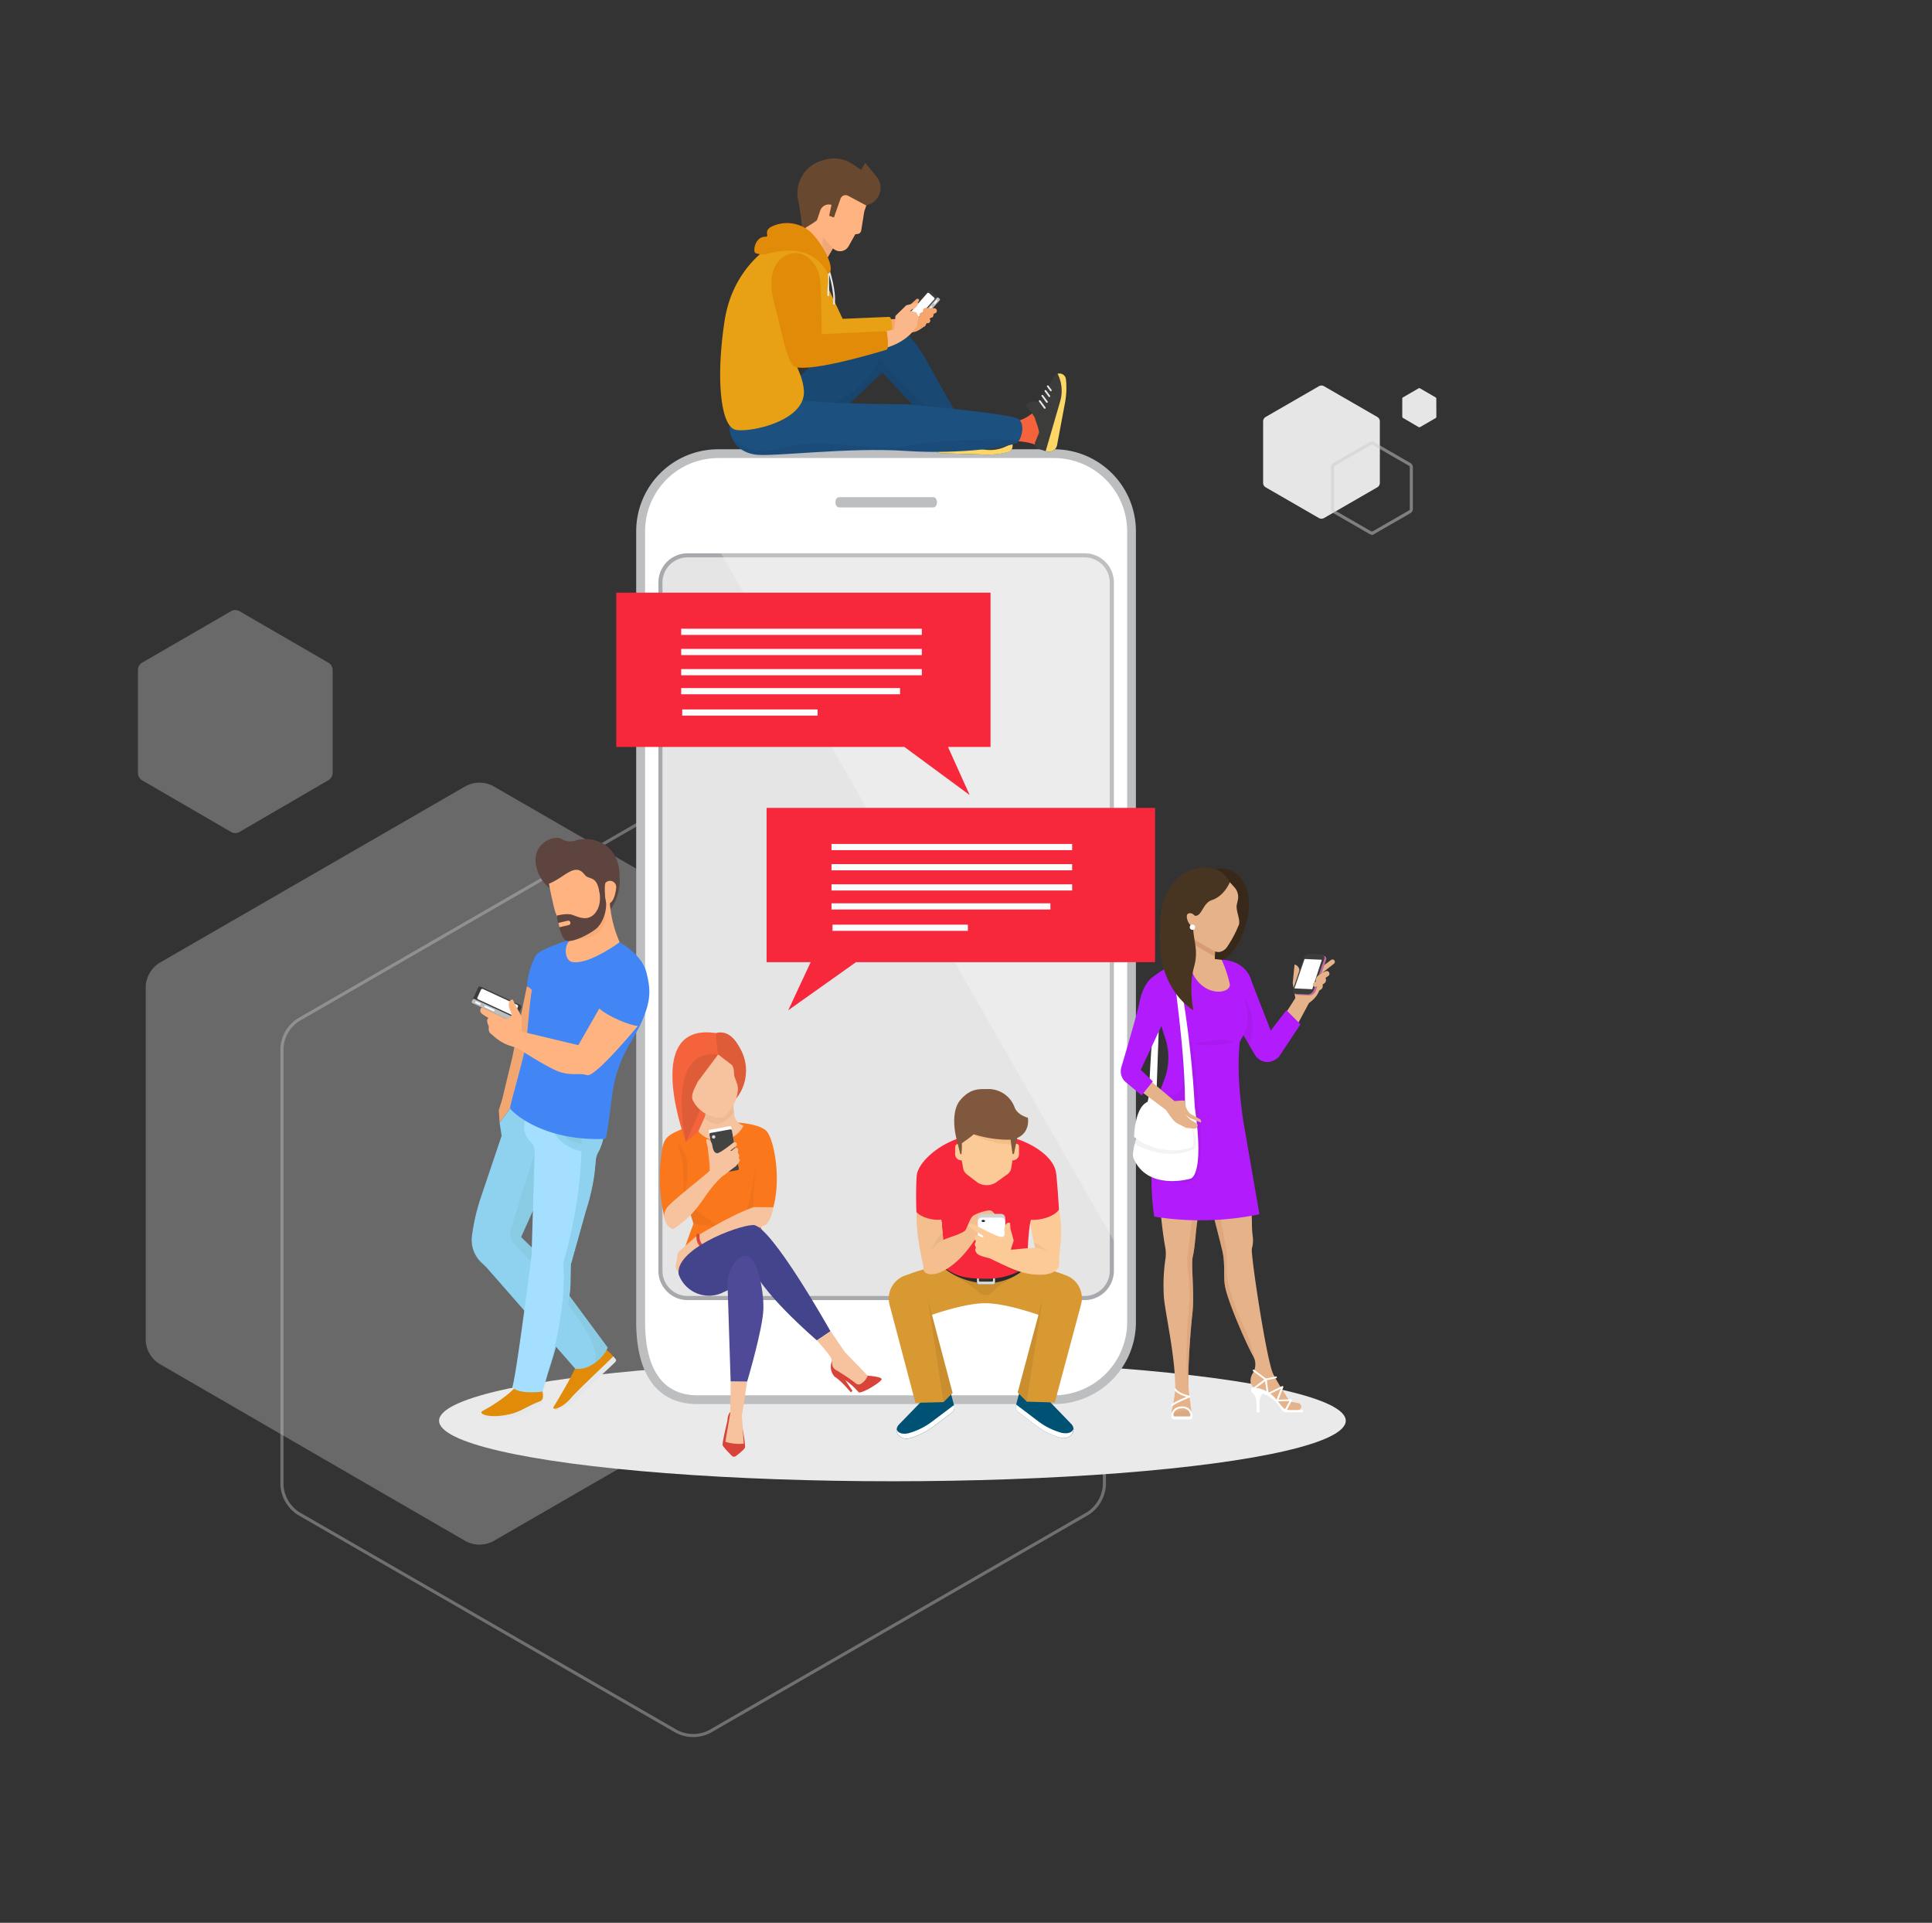 <svg xmlns="http://www.w3.org/2000/svg" viewBox="0 0 623.49 620.43"><rect x="0" y="0" width="623.49" height="620.43" fill="#333333" stroke="none"/><defs><style>.cls-1,.cls-4,.cls-6{isolation:isolate;}.cls-16,.cls-2,.cls-32,.cls-4,.cls-6,.cls-68{fill:none;}.cls-3,.cls-5{fill:#e6e6e6;}.cls-3{opacity:0.3;}.cls-4,.cls-6{stroke:#ccc;}.cls-16,.cls-32,.cls-4,.cls-6,.cls-68{stroke-miterlimit:10;}.cls-4{opacity:0.4;}.cls-41,.cls-6,.cls-65{opacity:0.5;}.cls-7{fill:#eaeaea;}.cls-8{fill:#bcbec0;}.cls-12,.cls-9{fill:#fff;}.cls-10{fill:#e5e5e5;}.cls-11{fill:#a7a9ac;}.cls-12{opacity:0.25;mix-blend-mode:hard-light;}.cls-13{fill:#77bc4a;}.cls-14{fill:#3c3c3b;}.cls-15{fill:#fcd765;}.cls-16{stroke:#e6e7e8;stroke-width:0.57px;}.cls-16,.cls-32{stroke-linecap:round;}.cls-17{fill:#f4633b;}.cls-18{fill:#1c507f;}.cls-19,.cls-36,.cls-37,.cls-54{opacity:0.1;}.cls-20{fill:#f7a56d;}.cls-21{fill:#e8a114;}.cls-22,.cls-30{opacity:0.05;}.cls-23{fill:#ffb380;}.cls-24{fill:#68482f;}.cls-25{fill:#efa878;}.cls-26{fill:#e18b09;}.cls-27{fill:#f9b78a;}.cls-28{fill:#44448c;}.cls-29{fill:#fb771b;}.cls-30,.cls-36{fill:#262223;mix-blend-mode:multiply;}.cls-31{fill:#f7c39f;}.cls-32{stroke:#d84439;stroke-width:1px;}.cls-33{fill:#fb7a68;}.cls-34{fill:#d84439;}.cls-35{fill:#4f4a97;}.cls-37{fill:#9e6a43;}.cls-38{fill:#434342;}.cls-39{fill:#d6d9db;}.cls-40{fill:#e6b289;}.cls-41,.cls-44{fill:#d89c73;}.cls-42{fill:#b21bfb;}.cls-43{fill:#38281a;}.cls-45{fill:#473522;}.cls-46{fill:#bd6a9e;}.cls-47{fill:#e6e7e8;}.cls-48{fill:#8fd2ef;}.cls-49{fill:#88cbe2;}.cls-50{fill:#5e443f;}.cls-51{fill:#f2a672;}.cls-52{fill:#a4dfff;}.cls-53{fill:#4285f4;}.cls-54{fill:#ba6536;}.cls-55{fill:#d89832;}.cls-56{opacity:0.07;}.cls-57{fill:#2a2a2b;}.cls-58{fill:#323233;}.cls-59{fill:#dbddd9;}.cls-60{fill:#fcca97;}.cls-61{fill:#f7273c;}.cls-62{fill:#f4be8e;}.cls-63{fill:#d1d3d4;}.cls-64{fill:#2a1b40;}.cls-65{fill:#efb378;}.cls-66{fill:#7f583d;}.cls-67{fill:#005274;}.cls-68{stroke:#fcfcfc;stroke-width:2px;}</style></defs><title>icon-laborDay-messenger</title><g class="cls-1"><g id="messenger"><rect class="cls-2" width="623.49" height="620.43"/><path class="cls-3" d="M263.73,432.16a9.51,9.51,0,0,1-4.32,7.47l-99.12,57.24a9.53,9.53,0,0,1-8.61,0L52.56,439.49A9.5,9.5,0,0,1,48.27,432V317.74a9.59,9.59,0,0,1,4.29-7.47l99.12-57.21a9.53,9.53,0,0,1,8.61,0l99.12,57.21a9.54,9.54,0,0,1,4.32,7.47Z" transform="translate(-1.25 0.51)"/><path class="cls-4" d="M357.66,478.61a11.76,11.76,0,0,1-5.31,9.22L230.26,558.22a11.69,11.69,0,0,1-10.62,0L97.55,487.83a11.76,11.76,0,0,1-5.31-9.22V337.72a11.64,11.64,0,0,1,5.31-9.16l122.09-70.44a12.21,12.21,0,0,1,10.62,0l122.09,70.44a11.67,11.67,0,0,1,5.31,9.16Z" transform="translate(-1.25 0.51)"/><path class="cls-3" d="M108.6,249a2.8,2.8,0,0,1-1.28,2.18L78.43,268a2.78,2.78,0,0,1-2.51,0L47,251.21A2.9,2.9,0,0,1,45.76,249V215.56A2.9,2.9,0,0,1,47,213.38l28.92-16.74a2.78,2.78,0,0,1,2.51,0l28.89,16.74a2.8,2.8,0,0,1,1.28,2.18Z" transform="translate(-1.25 0.51)"/><path class="cls-5" d="M446.55,155.38a1.67,1.67,0,0,1-.75,1.31l-17.34,10a1.65,1.65,0,0,1-1.5,0l-17.33-10a1.63,1.63,0,0,1-.75-1.31v-20a1.66,1.66,0,0,1,.75-1.31l17.33-10a1.65,1.65,0,0,1,1.5,0l17.34,10a1.69,1.69,0,0,1,.75,1.31Z" transform="translate(-1.25 0.51)"/><path class="cls-6" d="M456.71,163.74a1.11,1.11,0,0,1-.51.88l-11.71,6.75a1.08,1.08,0,0,1-1,0l-11.71-6.75a1.11,1.11,0,0,1-.51-.88V150.23a1.11,1.11,0,0,1,.51-.88l11.71-6.76a1.21,1.21,0,0,1,1,0l11.71,6.76a1.11,1.11,0,0,1,.51.88Z" transform="translate(-1.25 0.51)"/><path class="cls-5" d="M464.79,134a.49.49,0,0,1-.22.38l-5.05,2.93a.49.49,0,0,1-.44,0L454,134.33a.52.52,0,0,1-.21-.38V128.1a.49.49,0,0,1,.21-.38l5.06-2.93a.49.49,0,0,1,.44,0l5.05,2.93a.47.47,0,0,1,.22.38Z" transform="translate(-1.25 0.51)"/><ellipse class="cls-7" cx="288" cy="458.43" rx="146.3" ry="19.53"/><path class="cls-8" d="M233,144.46H341.39a26.44,26.44,0,0,1,26.44,26.44V426.11a26.44,26.44,0,0,1-26.44,26.44h-115c-14.6,0-19.83-11.84-19.83-26.44V170.9A26.44,26.44,0,0,1,233,144.46Z" transform="translate(-1.25 0.51)"/><path class="cls-9" d="M226.43,449.72c-14.05,0-17-12.84-17-23.61V170.9A23.63,23.63,0,0,1,233,147.29H341.39A23.64,23.64,0,0,1,365,170.9V426.11a23.64,23.64,0,0,1-23.62,23.61Z" transform="translate(-1.25 0.51)"/><rect class="cls-10" x="213.12" y="179.19" width="145.68" height="239.65" rx="8.79"/><path class="cls-11" d="M223.17,179.34H351.26a8.14,8.14,0,0,1,8.13,8.13V409.54a8.13,8.13,0,0,1-8.13,8.12H223.17a8.13,8.13,0,0,1-8.13-8.12V187.47a8.14,8.14,0,0,1,8.13-8.13Zm0-1.32a9.45,9.45,0,0,0-9.45,9.45V409.54a9.45,9.45,0,0,0,9.45,9.45H351.26a9.46,9.46,0,0,0,9.46-9.45V187.47a9.46,9.46,0,0,0-9.46-9.45Z" transform="translate(-1.25 0.51)"/><path class="cls-12" d="M233.89,178,360.72,399.88V187.47a9.46,9.46,0,0,0-9.46-9.45Z" transform="translate(-1.25 0.51)"/><path class="cls-8" d="M272,159.92h30.49c.63,0,1.14.74,1.14,1.65s-.51,1.65-1.14,1.65H272c-.63,0-1.14-.74-1.14-1.65S271.34,159.92,272,159.92Z" transform="translate(-1.25 0.51)"/><polygon class="cls-13" points="309.22 134.32 314.73 139.93 306.67 142.4 301.88 136.74 309.22 134.32"/><path class="cls-14" d="M312.43,137.44c.7-.1,3.76-3.57,3.76-3.57h0a3,3,0,0,1,1.73,2.74v1.6l8.77,3.23A2.08,2.08,0,0,1,328,143h0a2.07,2.07,0,0,1-1.52,2.35h0a25.71,25.71,0,0,1-7.25.81l-14.14-.43a2.68,2.68,0,0,1-2.57-3.09L303,140a1.62,1.62,0,0,1,2-1.33c1.27.31,2.82.7,3.17.75C308.74,139.5,312.43,137.44,312.43,137.44Z" transform="translate(-1.25 0.51)"/><path class="cls-15" d="M326.49,145.39A2.07,2.07,0,0,0,328,143a1.9,1.9,0,0,0-.18-.57,12.15,12.15,0,0,1-8.65,2.17l-16.61-2.2,0,.24a2.68,2.68,0,0,0,2.57,3.09l14.14.43A25.35,25.35,0,0,0,326.49,145.39Z" transform="translate(-1.25 0.51)"/><line class="cls-16" x1="317.02" y1="138.6" x2="315.08" y2="140.55"/><line class="cls-16" x1="318.83" y1="139.19" x2="317.07" y2="140.96"/><line class="cls-16" x1="320.53" y1="139.94" x2="319.04" y2="141.44"/><line class="cls-16" x1="322.14" y1="140.45" x2="320.95" y2="141.64"/><path class="cls-17" d="M330.21,135.16c5.2-1.64,8.17-7,8.17-7l.6,11.5s.53,5.2-3.77,3.28S318,141.73,318,141.73s-1.27-5.12,0-5.93C320.44,134.22,326.77,136.25,330.21,135.16Z" transform="translate(-1.25 0.51)"/><path class="cls-14" d="M335.26,134.56c0-.7-3-4.25-3-4.25h0a3,3,0,0,1,3-1.3l1.58.24,4.52-8.17a2.05,2.05,0,0,1,1.79-1.07h0a2.07,2.07,0,0,1,2.09,1.86h0a25.83,25.83,0,0,1-.29,7.29l-2.56,13.91a2.68,2.68,0,0,1-3.45,2.07l-2.62-.83a1.64,1.64,0,0,1-1-2.18c.51-1.2,1.12-2.68,1.23-3C336.73,138.52,335.26,134.56,335.26,134.56Z" transform="translate(-1.25 0.51)"/><path class="cls-15" d="M345.24,121.87a2.07,2.07,0,0,0-2.09-1.86,2,2,0,0,0-.59.09,12.14,12.14,0,0,1,.83,8.87l-4.68,16.09.23.08a2.68,2.68,0,0,0,3.45-2.07L345,129.16A25.83,25.83,0,0,0,345.24,121.87Z" transform="translate(-1.25 0.51)"/><line class="cls-16" x1="335.53" y1="129.4" x2="337.17" y2="131.61"/><line class="cls-16" x1="336.38" y1="127.7" x2="337.87" y2="129.7"/><line class="cls-16" x1="337.38" y1="126.13" x2="338.64" y2="127.83"/><line class="cls-16" x1="338.13" y1="124.62" x2="339.13" y2="125.96"/><path class="cls-18" d="M255.66,124.22c17.78-16,29.79-27.33,36.56-19.09,8.93,9.79,6.95,10.07,18.67,29.24l-5.42,6.1L286,119.68l-19,18-25.42-.62-2.12-11.88A12.35,12.35,0,0,0,255.66,124.22Z" transform="translate(-1.25 0.51)"/><path class="cls-19" d="M255.66,124.22c17.78-16,29.79-27.33,36.56-19.09,8.93,9.79,6.95,10.07,18.67,29.24l-5.42,6.1L286,119.68l-19,18-25.42-.62-2.12-11.88A12.35,12.35,0,0,0,255.66,124.22Z" transform="translate(-1.25 0.51)"/><path class="cls-20" d="M303.26,100.1l-3.84-1.44-1.84-1.26.31-1.12A.56.56,0,0,0,297,96l-3.25,2.91-2.38,3.5-18.47.47-6.2-10.09-5.5.61s3.87,14.27,7.15,17c2.14,1.3,17.93-2.39,23.71-3.8,3.25-.79,3.15,1.54,7.37-1.72.75-.58,1.08-1.6,1.85-2.53C302.37,101,303.26,100.1,303.26,100.1Z" transform="translate(-1.25 0.51)"/><path class="cls-21" d="M288,101.74l-14.82.63-7.06-15.13-8.74,5.9s6.66,15.5,10,18.24c2.13,1.3,14-1.21,19.77-2.62,2.66-.65,1.93-5,1.58-6.49A.68.68,0,0,0,288,101.74Z" transform="translate(-1.25 0.51)"/><path class="cls-14" d="M300.76,93.32l-7.53,8.53a.53.53,0,0,0,0,.75l2.58,2.28,8.24-9.33-2.58-2.27A.53.53,0,0,0,300.76,93.32Z" transform="translate(-1.25 0.51)"/><rect class="cls-9" x="293.03" y="97.29" width="10.66" height="2.99" rx="0.37" transform="translate(25.53 257.49) rotate(-48.54)"/><rect class="cls-8" x="293.95" y="99.8" width="12.44" height="1.18" rx="0.33" transform="translate(24.95 259.39) rotate(-48.54)"/><path class="cls-9" d="M303.38,96.41l-.69.78a.23.23,0,1,0,.34.3l.68-.78a.22.22,0,0,0,0-.32A.22.22,0,0,0,303.38,96.41Z" transform="translate(-1.25 0.51)"/><path class="cls-9" d="M301.65,98.37,300,100.21a.23.23,0,0,0,.34.3L302,98.67a.23.23,0,0,0-.34-.3Z" transform="translate(-1.25 0.51)"/><path class="cls-20" d="M299.11,99.68h0a.84.84,0,0,1,.87-.82l2.8.09a.83.83,0,0,1,.81.87h0a.83.83,0,0,1-.87.81l-2.79-.08A.84.84,0,0,1,299.11,99.68Z" transform="translate(-1.25 0.51)"/><path class="cls-20" d="M298,101.09h0a.85.85,0,0,1,.87-.82l2.8.09a.84.84,0,0,1,.82.86h0a.84.84,0,0,1-.87.82l-2.8-.08A.85.85,0,0,1,298,101.09Z" transform="translate(-1.25 0.51)"/><path class="cls-20" d="M297.06,102.21h0a.84.84,0,0,1,1-.66l2.74.55a.85.85,0,0,1,.66,1h0a.84.84,0,0,1-1,.66l-2.74-.56A.83.83,0,0,1,297.06,102.21Z" transform="translate(-1.25 0.51)"/><path class="cls-20" d="M296.46,103.23h0a.7.7,0,0,1,.88-.43l2.19.75a.7.7,0,0,1,.43.89h0a.69.69,0,0,1-.88.43l-2.19-.75A.7.7,0,0,1,296.46,103.23Z" transform="translate(-1.25 0.51)"/><path class="cls-22" d="M284.94,115.13c8.84,9.69,22.94,23,22.94,23l-3.12,1.67L286,119.68l-19,18-25.42-.62S277.8,134.83,284.94,115.13Z" transform="translate(-1.25 0.51)"/><line class="cls-16" x1="267.3" y1="86.69" x2="267.3" y2="95.28"/><path class="cls-16" d="M268.56,86.18s2.38,7.19,1.8,11.32" transform="translate(-1.25 0.51)"/><path class="cls-23" d="M258.25,78.68l3.68-7.07L261,61.41,270,54.62l11.81,8.31-1.64,4.77-.95,5.94A1.42,1.42,0,0,1,278,75l-.73.07-2.12,3.8a3.19,3.19,0,0,1-4.49,1.21l0,0-.63-.42-3.19,5.51Z" transform="translate(-1.25 0.51)"/><path class="cls-18" d="M236.62,130.28v6.37c0,4.88,2.94,8.8,8.51,9.54s30-2.45,48.28-1.21,35.25-1.46,36.41-2.9,2.33-5.65.12-7.39-36.38-4.78-36.38-4.78c-7.93,0-26.26-.19-34.09-1.4l-3.81-4.29Z" transform="translate(-1.25 0.51)"/><path class="cls-22" d="M245.13,146.19c-4.11-.55-6.78-2.83-7.9-5.95,4.68,4.88,9.86,5.66,16.43,3.78,13-3.73,31.91,1.6,39.75-.54s37.58-2.85,36.41-1.4-18.09,4.14-36.41,2.9S250.69,146.93,245.13,146.19Z" transform="translate(-1.25 0.51)"/><path class="cls-21" d="M261.44,74.5c-8.74.55-23.46,9.67-26.35,28.51s-1.26,34.32,3.67,35.19,22.83-3,21.9-12.92-9.59-11.46,4-25.83a13.66,13.66,0,0,0,3.86-10C268.13,80.58,263.41,74.32,261.44,74.5Z" transform="translate(-1.25 0.51)"/><path class="cls-24" d="M260.09,73.63s4.68-2.7,4.85-3.18c.08-.25.57-1.65,1-3a3,3,0,0,1,3.66-1.87h0l-.77,3.53,1.54.55,2.11-6a1.74,1.74,0,0,1,2.46-1l5.87,3.13,1-.38a5.66,5.66,0,0,0,3.52-4.19h0a5.67,5.67,0,0,0-1.18-4.71l-3.67-4.48-1.32,2.25-2.79-1.86a10.86,10.86,0,0,0-9.6-1.21l-1,.34A10.83,10.83,0,0,0,259,58.86h0a10.72,10.72,0,0,0-.23,5A69.2,69.2,0,0,1,260,72Z" transform="translate(-1.25 0.51)"/><path class="cls-25" d="M266.89,76.05a10.75,10.75,0,0,0,1,7.12L270,79.61Z" transform="translate(-1.25 0.51)"/><path class="cls-26" d="M268.42,87.89s-3.9-10.73-19.1-6.6a6.38,6.38,0,0,1-4.13-.1c-1.1-.07-.51-5.32,3.06-5.31,1.61,0-.83-1.69,1.94-3.24A11.46,11.46,0,0,1,262.42,74C266.17,77.08,271.52,86.7,268.42,87.89Z" transform="translate(-1.25 0.51)"/><path class="cls-27" d="M289.83,105.79l.4-4.38L293.72,98l3.79-.93h0a2.15,2.15,0,0,1-1.3,2l-1.57.67,2.29.52.75,1.49-.53,2.86s-2.44,5.12-10.51,7.27-8.24-3.61-8.24-3.61Z" transform="translate(-1.25 0.51)"/><path class="cls-26" d="M256.32,81.32c4.48-1.18,8.4,2.71,9.41,7.32.61,2.77.7,18.68.7,18.68l21-1s.88,5.73-.06,6c-3.58,1.13-27.75,8.25-30.33,5-2.2-2.75-4.12-13.28-5.91-19.86C248.24,86.9,252.5,82.32,256.32,81.32Z" transform="translate(-1.25 0.51)"/><path class="cls-28" d="M234.6,416.51l9.44-4.36s5.61-7.61,4.55-13.07l-6.88-10-15.06,1.18-6.39,20.4a10.37,10.37,0,0,0,14.34,5.86Z" transform="translate(-1.25 0.51)"/><path class="cls-29" d="M229.75,361.67l-3,.65a29.49,29.49,0,0,0-8.09,2.71c-2.61,1.36-3.35,2.8-3.77,5.71a54.74,54.74,0,0,0,.93,22.12l6.58-6.85,2.66,8.36s-4.4,11.18-4.62,15c6.23-7.71,27.09-11.75,27.09-11.75l-2-5.67.67-1.81,4.59-1c2.68-9.56.18-22.88-2.5-25-3.11-2.45-11.09-2.55-11.09-2.55Z" transform="translate(-1.25 0.51)"/><polygon class="cls-30" points="221.75 388.47 223.8 394.88 232.18 395.89 221.75 388.47"/><path class="cls-30" d="M245.27,374.77a116.61,116.61,0,0,0-.88,14.27l-2.56,2.11C243.45,386.93,245.27,374.77,245.27,374.77Z" transform="translate(-1.25 0.51)"/><path class="cls-31" d="M244.39,389s-2.95,1.15-5,2.11c-6.15,2.88-13.63,7.46-13.63,7.46l-5.28,4.63a1.65,1.65,0,0,0-.57,1.08c-.08.78-.34,2.23-.54,3.29a2.66,2.66,0,0,0,.67,2.3l.17.18,7.2-6.73a3.14,3.14,0,0,1,2.28-2.52,132.23,132.23,0,0,0,18.64-6.08c2-1.72,2.5-5.69,2.5-5.69Z" transform="translate(-1.25 0.51)"/><path class="cls-32" d="M226.53,398.07a4.17,4.17,0,0,0,1.62,3.87" transform="translate(-1.25 0.51)"/><path class="cls-28" d="M220.26,410.65c-1.18-7.92,18.39-15.6,24-15.89s25,34.29,25,34.29L264.87,432S245,415,243.71,407C235.33,410.46,220.26,410.65,220.26,410.65Z" transform="translate(-1.25 0.51)"/><path class="cls-30" d="M221.94,386.72s1.57-7,1.13-11.71-3.21-6.72-3.21-6.72a38.77,38.77,0,0,1,1.7,6.91C221.92,378.25,221.94,386.72,221.94,386.72Z" transform="translate(-1.25 0.51)"/><path class="cls-33" d="M216.46,382.91" transform="translate(-1.25 0.51)"/><path class="cls-34" d="M237.45,469.26a1,1,0,0,0,1.24.09c1-.76,2.89-2.22,3-2.86.22-.87-1.42-9.73-1.42-9.73-.43-1.93.45-2.11-1.55-2.22h0c-2-.12-2.63,1.48-2.74,3.48,0,0-1.72,7-1.52,7.8C234.65,466.39,236.49,468.29,237.45,469.26Z" transform="translate(-1.25 0.51)"/><path class="cls-31" d="M235.33,464.71l1.59-9.18.14-10.31,5.31.06-1.7,11.09.59,8.95h0a14.47,14.47,0,0,1-5.67-.53Z" transform="translate(-1.25 0.51)"/><path class="cls-35" d="M242.37,445.28s5.07-17,5.24-23.41-2.11-16.9-5.44-17.09h0c-3.58-.2-6.31,5.48-6.13,9.07l1,31.37Z" transform="translate(-1.25 0.51)"/><path class="cls-17" d="M240.13,337.84c-1.19-2.21-3.56-6.14-7.83-5C208,329.19,222.62,368,222.62,368l13.77-11.65A14.4,14.4,0,0,0,240.13,337.84Z" transform="translate(-1.25 0.51)"/><path class="cls-36" d="M233,339.74C215.66,337.53,222.62,368,222.62,368S232.74,345.92,233,339.74Z" transform="translate(-1.25 0.51)"/><path class="cls-31" d="M238.2,359.09l-.56-5-7.56-.52-1.31,6a4.61,4.61,0,0,1-.41,1.11l-1.75,3.87A8.87,8.87,0,0,0,241,363.1l.22-.4A4.24,4.24,0,0,1,238.2,359.09Z" transform="translate(-1.25 0.51)"/><path class="cls-37" d="M232,362.17a10.32,10.32,0,0,1-3.41-1.84,5.36,5.36,0,0,0,.23-.71l1.31-6,7.56.52.46,4.11a11.22,11.22,0,0,1-3.95,3.55c-.22.1-.54.24-.84.35A2,2,0,0,1,232,362.17Z" transform="translate(-1.25 0.51)"/><path class="cls-36" d="M240.13,337.84c-1.19-2.21-3.56-6.14-7.83-5-.31,4.53,4.09,23.52,4.09,23.52A14.4,14.4,0,0,0,240.13,337.84Z" transform="translate(-1.25 0.51)"/><path class="cls-31" d="M233.44,360.21h0a2.06,2.06,0,0,0,1.32-.37c.26-.18.54-.39.73-.54a12.76,12.76,0,0,0,3.86-7.79,5.53,5.53,0,0,0-.32-2.58l-.82-2.24c-.15-1.27,0-3-1-3.74l-4.2-3.21-5.81,7.77a5.7,5.7,0,0,0-1,1.5c-.8,1.71-2.21,4-1.28,5.69l.11.21A10.46,10.46,0,0,0,233.44,360.21Z" transform="translate(-1.25 0.51)"/><rect class="cls-9" x="231.04" y="363.36" width="7.37" height="13.35" rx="0.42" transform="translate(-63.39 48.22) rotate(-10.26)"/><rect class="cls-38" x="231.23" y="364.39" width="7.37" height="13.35" rx="0.42" transform="translate(-63.57 48.27) rotate(-10.26)"/><path class="cls-31" d="M239.64,371.93a1.13,1.13,0,0,1-.25-.93c.24-.7-.1-1.36-.89-1.05-1,.55-1.28,1.3-1.46.73,1.13-.78,2-1.5,2-1.82.13-1-1-.78-1-.78s-4.16,3.4-5.27,3.5c-1.34.12-1.61-2.34-1.61-2.34a3.58,3.58,0,0,0-.45-1.31c-.51-.87-1.07-.89-1.46-.8s.37,2,.4,2.68l.39,3.46a34.91,34.91,0,0,1,.25,3.9c0,.45-10.4,8.39-13.34,11.46s-.4,7.26,1.48,7.38c.51,0,4.24-2.84,6.08-4.86,4.13-4.52,4.68-7.13,9.61-11.89.9-.6,3.06-2.37,4.28-3.23.93-.65,1.8-2.22,1.54-2.46a.64.64,0,0,1-.25-.69A.85.85,0,0,0,239.64,371.93Z" transform="translate(-1.25 0.51)"/><path class="cls-39" d="M231,366.44a.54.54,0,0,0,.63.43.54.54,0,1,0-.19-1.06A.55.55,0,0,0,231,366.44Z" transform="translate(-1.25 0.51)"/><path class="cls-34" d="M270,438.16a4.7,4.7,0,0,0,.49,5.42c.94.95,2.44-.89,7.95,5.23,1.77,0,6.61-3.1,7.27-4.1s-4.44-1.32-4.44-1.32Z" transform="translate(-1.25 0.51)"/><path class="cls-31" d="M269.34,429.05l4.59,6.74,7.35,7.6h0a5.34,5.34,0,0,1-2.21,2.62h0a1.36,1.36,0,0,1-1.55-.08,54.29,54.29,0,0,0-6.32-4.27,2.51,2.51,0,0,1-1.4-2.08,5.56,5.56,0,0,0-.37-1.88c-.52-1.21-4.56-5.7-4.56-5.7Z" transform="translate(-1.25 0.51)"/><path class="cls-34" d="M270.5,443.58h0a23.84,23.84,0,0,1,3.76,3.41l1.59,1.77.51-.49-3.48-5.16Z" transform="translate(-1.25 0.51)"/><path class="cls-9" d="M405,447.36h8.56l3.46,6.55,3.61.58h1.14v.72h-5.3a2,2,0,0,1-1.75-1h0a11.13,11.13,0,0,0-9.72-5.73h0Z" transform="translate(-1.25 0.51)"/><path class="cls-40" d="M374.36,364.8l12-9.29,14.25,3.32s4.71,26.44,4.66,35.51a32.59,32.59,0,0,0,.26,4.07,9.5,9.5,0,0,1-.28,3.94c-.45,1.62,4.5,34.58,6.72,40.12.8,2,5.54,9.28,5.54,9.28l2.67.47a1.2,1.2,0,0,1,1,1,1.14,1.14,0,0,1-1.13,1.25H417.4a3.16,3.16,0,0,1-2.45-1.17L413.09,451a10.24,10.24,0,0,0-7.06-3.76,2.46,2.46,0,0,1-1.22-2.13,4.74,4.74,0,0,1,.82-2.65c.08-.12.15-.25.23-.4a5.52,5.52,0,0,0-.22-5.06c-2.4-4.38-7.72-16.63-8.93-21.91-.86-3.72.19-8-1.21-12.9-1.06-4.72-4.66-17.33-6.09-27l-1.82,18.62c-.44,2.8-.73,8.41-1.39,11s.58,11.93-.13,18.36c-.94,8.63-1.64,21.06-1.2,24.92.23,2,.92,7.17.92,7.17l-.61,1.27h-4.87l-.59-.72a1.54,1.54,0,0,1-.34-1.25,39.33,39.33,0,0,0,1.13-6.82c.14-10.57-3.47-25.45-3.69-30.28a58.65,58.65,0,0,1,.53-11.71,11.8,11.8,0,0,0,0-3.46C374.83,388.75,374.36,364.8,374.36,364.8Z" transform="translate(-1.25 0.51)"/><path class="cls-41" d="M395.83,403.62c.86,4.3.1,8.14.88,11.5,1.21,5.28,6.53,17.53,8.93,21.91a5.78,5.78,0,0,1,.56,1.48c-1.44-8.64-5.61-13.09-8.41-24.38-.83-3.35-.65-5.2-.65-10,0-1.17-7.43-41.77-7.43-41.77s-5.16,42.2-5.33,43.18c-.24,1.35,1.2,8.8.6,15.42-1.82,19.85,0,28.45-.11,27.16-.44-3.86.26-16.29,1.2-24.92.71-6.43-.53-15.73.13-18.36s.95-8.24,1.39-11l1.82-18.62c1.43,9.68,5,22.29,6.09,27A13.84,13.84,0,0,1,395.83,403.62Z" transform="translate(-1.25 0.51)"/><path class="cls-9" d="M385.21,457.46h-5.09a.87.87,0,0,1-.86-.87h6.81A.86.86,0,0,1,385.21,457.46Z" transform="translate(-1.25 0.51)"/><path class="cls-22" d="M385.79,455.32l-.61,1.27h-4.87l-.21-.26a.76.76,0,0,1,.45-1.24l2.8-.5a2.38,2.38,0,0,1,1.61.27Z" transform="translate(-1.25 0.51)"/><path class="cls-9" d="M379.54,453.19a.29.29,0,0,0,.21-.09c.67-.7,4.19-2.18,5.48-2.7a.3.3,0,0,0,.19-.3.31.31,0,0,0-.24-.26s-3.36-.65-4.43-2.2a.29.29,0,0,0-.41-.08.29.29,0,0,0-.07.41c.83,1.22,2.76,1.91,3.9,2.23-1.43.6-4.16,1.78-4.84,2.5a.29.29,0,0,0,0,.41A.26.26,0,0,0,379.54,453.19Z" transform="translate(-1.25 0.51)"/><path class="cls-9" d="M385.79,456.89h0a.29.29,0,0,0,.29-.3,3.66,3.66,0,0,0-1-2.46,3.29,3.29,0,0,0-2.59-.8,3.4,3.4,0,0,0-2.52,1.09,3.12,3.12,0,0,0-.68,2.21.28.28,0,0,0,.32.25.29.29,0,0,0,.26-.32,2.58,2.58,0,0,1,.55-1.77,2.88,2.88,0,0,1,2.11-.88,2.77,2.77,0,0,1,2.14.64,3.11,3.11,0,0,1,.85,2.05A.29.29,0,0,0,385.79,456.89Z" transform="translate(-1.25 0.51)"/><path class="cls-40" d="M419.43,322.4l-1-5.69.59-6h0a2.08,2.08,0,0,1,1.59,1.79l.29,2.46,1.91.27,8-6a.77.77,0,0,1,.8-.07h0a.77.77,0,0,1,.13,1.29l-3.8,3,1.07-.55a.87.87,0,0,1,1.26.65h0a.86.86,0,0,1-.38.87l-.84.56.1.45a1.34,1.34,0,0,1-.62,1.43l-.49.3h0a1.34,1.34,0,0,1-.54,1.63l-.46.28h0a8.41,8.41,0,0,1-4.34,4.55l-.65.29Z" transform="translate(-1.25 0.51)"/><polygon class="cls-40" points="412.6 330.52 418.1 321.94 422.61 323.3 416.91 333.93 412.6 330.52"/><path class="cls-42" d="M395.51,309.2s7.74-.26,9.75,7.22l6.07,15.6,5.09-6.56,4.52,4.54-7,10.55c-2.48,2.17-5,2.24-7.35-.11l-4.08-6.93-1.18,2.24h0c-.8,8.45-.16,16.31,1.11,25.23l5.25,30.32a93.76,93.76,0,0,1-33.93.76c-2.36-14.29.36-36.72,2-41,.43-1.15.88-2.27,1.3-3.39a19.79,19.79,0,0,0,.33-12.85l-3.28-10.43-1.89-8.67a24.7,24.7,0,0,1,8-5C385,308.94,395.51,309.2,395.51,309.2Z" transform="translate(-1.25 0.51)"/><path class="cls-22" d="M375.47,323.91l-.92,25.95s.5,1.73,3.14,2.78a3.86,3.86,0,0,0,5.23-3.66c-.13-19.06-3.63-36.82-2.7-37.79s.67,20.34,5.75,24.64c.9,6.44,1.65,13.53,2,20.47,1.8,12.48.37,18.81-.26,21.68a3.66,3.66,0,0,1-3.18,2.87c-2.89.31-8.47.55-11.69-1.56-2.18-1.43-4.54-3-5.88-6.2-1-3.26,4.77-16.38,5-20.1C372.73,339.37,372.86,329.31,375.47,323.91Z" transform="translate(-1.25 0.51)"/><path class="cls-9" d="M375.47,323.91l-1,28.34s3.17,7.91,9.18,6.5c.47-20.65-4.43-46.51-3.42-47.56,1.35-1.43,5.42,23,6.59,45.45,3.34,23.12-1.52,23.21-1.52,23.21s-13.78,4.07-18.32-6.76c-1-3.26,4.77-16.38,5-20.1C372.73,339.37,372.86,329.31,375.47,323.91Z" transform="translate(-1.25 0.51)"/><path class="cls-22" d="M367.45,368.55c.83-3.34,2.37-7.65,3.41-11a4,4,0,0,1,3.14-.65c1.73.32,3.21.56,4.46.74a6.08,6.08,0,0,0,5.18,1.15c0-.2,0-.4,0-.61h0s4.73,7.82,3.26,11.93C378.48,374.28,368.72,369.59,367.45,368.55Z" transform="translate(-1.25 0.51)"/><path class="cls-9" d="M383.64,356.78s3.9,8.72,2.43,12.84a20,20,0,0,1-18.83-3.3s.13-12.74,6.76-11.51S383.64,356.78,383.64,356.78Z" transform="translate(-1.25 0.51)"/><path class="cls-40" d="M371.86,347.66l8.38,7.08c.95.05,2.85-.33,3.43,0a5.77,5.77,0,0,0,1.69,4.13l2.23,1.24c1.26.63,1.4.8,1.19,1.6l-3.49-1.46-1.52-1.07,1.69,1.66,1.91,1.09a.75.75,0,0,1,.31,1l-.23.49-.5.27-2.94-.26L381,361.87s-1-.36-3.42-4.19l-8.63-6.44Z" transform="translate(-1.25 0.51)"/><path class="cls-42" d="M368.9,323.27c-.65,3.38-5.77,20.57-5.77,20.57a4.62,4.62,0,0,0,1.36,4.78l5.19,4.32,3.61-4.53-3.91-3.7s3.32-7,5.34-11.34c3.16-6.75,6-12.35,5.47-17.73h0l-3.15-1.8C372.72,313.42,370,317.43,368.9,323.27Z" transform="translate(-1.25 0.51)"/><path class="cls-43" d="M390.72,280.63s8.94-4.15,12.71,5.26c3.21,8-3,24.86-10.82,23.83C380.6,308.13,390.72,280.63,390.72,280.63Z" transform="translate(-1.25 0.51)"/><path class="cls-40" d="M393.51,302.49l-.23,6.46,2.23.25a40.23,40.23,0,0,1,2.62,7.86c.48,3.24-9.46,4.73-12.83-5.58s3.2-13.08,3.2-13.08Z" transform="translate(-1.25 0.51)"/><path class="cls-44" d="M388.5,298.4l5,4.09-.21,5.7-.14-.07-7.86-4.6.12-1.72A12.43,12.43,0,0,1,388.5,298.4Z" transform="translate(-1.25 0.51)"/><path class="cls-40" d="M400.44,291.18c-.57,1.84,1.17,4.92.63,6.67a37.88,37.88,0,0,1-3.69,7,3.79,3.79,0,0,1-2.66,1.83h0a3.69,3.69,0,0,1-2-.5l-7.53-4.41.89-12.95,12.08-4.63,1.45,1.59a4.63,4.63,0,0,1,1.14,4Z" transform="translate(-1.25 0.51)"/><path class="cls-45" d="M398.13,284.16s-1.71,4.4-5.75,5.75c-3.16,1-3.23,5.74-5.85,5-1.1,7.12,1.91,9.92.07,16.54s-.22,14-.22,14-10.46-5.71-10.88-22c-.3-11.35,1.57-15.61,5.09-19.82a12.52,12.52,0,0,1,12.72-3.75A8.56,8.56,0,0,1,398.13,284.16Z" transform="translate(-1.25 0.51)"/><path class="cls-40" d="M387.07,295.59a2,2,0,0,0-1.38-1.39,1.53,1.53,0,0,0-1,.09c-1.14.53.11,4.12,1.87,4.41C387.86,298.91,387.4,296.74,387.07,295.59Z" transform="translate(-1.25 0.51)"/><path class="cls-9" d="M385.24,298.91a.86.86,0,0,0,1.66-.47.86.86,0,1,0-1.66.47Z" transform="translate(-1.25 0.51)"/><path class="cls-44" d="M398.87,293.42c0,.09-.06.15-.06.15A.52.52,0,0,1,398.87,293.42Z" transform="translate(-1.25 0.51)"/><path class="cls-46" d="M428.67,308l.09,0,.06,0h0a1.11,1.11,0,0,1,.36,1.35l-3.36,9.93a2.16,2.16,0,0,1-2,1.42l-3.64-.17a1.5,1.5,0,0,1-1.24-.62l.78-1,3.29-9.7a2.18,2.18,0,0,1,2-1.43l2.88.14.3-.38-.05.06Z" transform="translate(-1.25 0.51)"/><path class="cls-14" d="M427.58,307.45l-3.64-.18a2.18,2.18,0,0,0-2,1.43l-3.36,9.92a1.1,1.1,0,0,0,1,1.57l3.64.17a2.16,2.16,0,0,0,2-1.42l3.36-9.93A1.1,1.1,0,0,0,427.58,307.45Z" transform="translate(-1.25 0.51)"/><polygon class="cls-9" points="423.49 319.19 417.73 318.93 421 309.44 426.58 309.69 423.49 319.19"/><path class="cls-40" d="M428,313.45l-1.21.76a2,2,0,0,0-.9,2v0l-.56.31a.73.73,0,0,0-.38.74h0a.74.74,0,0,0,1,.62l2.15-.76Z" transform="translate(-1.25 0.51)"/><path class="cls-22" d="M404.29,336.52h0l-1.77-3h0a14.23,14.23,0,0,0,.92-9.27l-.92-3.87,1.44,3.12A16.44,16.44,0,0,1,404.29,336.52Z" transform="translate(-1.25 0.51)"/><path class="cls-9" d="M407.73,455.21h-1v-3.15a4.56,4.56,0,0,0-1.34-3.23l-.39-.39,1.41-.55,3,.55-.43.44a4.56,4.56,0,0,0-1.3,3.19Z" transform="translate(-1.25 0.51)"/><path class="cls-9" d="M416.19,454.78a.29.29,0,0,0,.25-.15l1.73-3.21a.28.28,0,0,0,0-.29.28.28,0,0,0-.26-.14l-4.06.13,1.54-4a.29.29,0,0,0-.08-.32.29.29,0,0,0-.32-.05l-4.39,2.13-.55-4.28a.32.32,0,0,0-.12-.2L406,441.48a.28.28,0,0,0-.4.06.29.29,0,0,0,.06.41l3.82,2.84.6,4.55a.26.26,0,0,0,.15.22.27.27,0,0,0,.26,0l4.09-2-1.43,3.73a.29.29,0,0,0,0,.27.28.28,0,0,0,.24.13l4-.13-1.48,2.76a.29.29,0,0,0,.12.4A.32.32,0,0,0,416.19,454.78Z" transform="translate(-1.25 0.51)"/><path class="cls-9" d="M405.82,447.83a.26.26,0,0,0,.17-.05l3.88-2.88,3.21-.71a.28.28,0,0,0,.22-.35.29.29,0,0,0-.34-.22l-3.28.72-.11.05-3.92,2.92a.29.29,0,0,0-.06.41A.28.28,0,0,0,405.82,447.83Z" transform="translate(-1.25 0.51)"/><path class="cls-22" d="M386.14,336.29s5.75-1,8.29-1.25,5.07.6,4.87.83A31.84,31.84,0,0,1,386.14,336.29Z" transform="translate(-1.25 0.51)"/><path class="cls-26" d="M194.27,433.47h0a12.63,12.63,0,0,1,4.42,3.16l.72.81a.66.66,0,0,1,0,.84c-.73.94-11,10.12-13,12.51s-5.37,4.4-6.68,2.93c6.46-10.44,7.75-14.21,7.75-14.21Z" transform="translate(-1.25 0.51)"/><path class="cls-47" d="M185.46,450.65c1.78-2.15,11.3-11.06,13.7-13.49l.75.83a.66.66,0,0,1,0,.85c-.73.93-11,10.12-13,12.51-1.77,2.14-5.17,3.42-6.7,2.72C181.84,453.93,184,452.4,185.46,450.65Z" transform="translate(-1.25 0.51)"/><path class="cls-48" d="M157.93,408.09l28.93,33s2.84.76,6.3-1.79,4.15-5,4.15-5L175,404.15l-6.16-6Z" transform="translate(-1.25 0.51)"/><path class="cls-49" d="M165,398.72s31.93,30.79,28.18,40.56c3.46-2.55,4.15-5,4.15-5L175,404.15l-6.16-6Z" transform="translate(-1.25 0.51)"/><path class="cls-50" d="M186.64,270.83a5.35,5.35,0,0,1-4-.54c-1.8-1.26-6.37.15-8,3.81a7.68,7.68,0,0,0-.51,3.8,12.14,12.14,0,0,0,4.14,7.88c6.15,5.49,5.92,12.65,10.19,12.78,7.05.22,13.36-7.75,12.75-16.05C201.29,270.84,191.29,269.05,186.64,270.83Z" transform="translate(-1.25 0.51)"/><path class="cls-23" d="M198,289.87l-9.62,4.45-.25,4.08c-.15,2.26-.6,3.25-2.61,4.24,0,0-9.72,6.83-4.38,10.54,7.54,5.24,20.09-9.67,20.09-9.67A38.22,38.22,0,0,1,198,289.87Z" transform="translate(-1.25 0.51)"/><path class="cls-51" d="M171.27,317.8l-4.75,23.13-3.18,13.16-1.12,3.66.26,3.91,3.37-4.51s8.38-27.75,8.44-28.48,2.1-11.79,2.1-11.79Z" transform="translate(-1.25 0.51)"/><path class="cls-48" d="M167.46,352l-1.61,5.2-3.37,4.51.65,4.28-6.74,20a64.51,64.51,0,0,0-2.84,12.41h0a9.92,9.92,0,0,0,3,8.42l1.38,1.32,9.35.58.93-8.56,19.64-42.44Z" transform="translate(-1.25 0.51)"/><path class="cls-49" d="M175.38,366.54l-9.22,29.4a5,5,0,0,0,.93,4.7l.94,1.12,19.82-44.09Z" transform="translate(-1.25 0.51)"/><path class="cls-47" d="M170.68,444.67c.46,2.61-10,7.88-13.87,10.3-.56.35-1.9,3,6.16,2.55,4.65-.27,12.36-4,12.7-4.42,1.61-1.86.44-5.48.44-5.48Z" transform="translate(-1.25 0.51)"/><path class="cls-26" d="M169.68,443.15c.47,2.61-6,8-11.75,11.07-1.62.88-1.59,1.07-.87,1.55s3.26,1,6.88.4c5.41-.85,5.93-2.35,11.7-4.59,2.18-.86-.75-6.09.77-7.91S169.68,443.15,169.68,443.15Z" transform="translate(-1.25 0.51)"/><path class="cls-52" d="M171,353.4l-.58,9.56a6.11,6.11,0,0,0,2,4.91h0a4.14,4.14,0,0,1,1.38,2.9l-1,33.63s-4.89,38.89-6.23,42.73c2.43,2.46,9.75,1.37,9.75,1.37l5.6-18.88c1.43-5.12,3.3-10.77,3.38-16.08l.08-6,4.85-17.31a71.38,71.38,0,0,0,2.79-12l.45-4.51a6.26,6.26,0,0,1,.72-2.38h0a18.65,18.65,0,0,0,2.12-7.29l.56-7.14Z" transform="translate(-1.25 0.51)"/><path class="cls-48" d="M183,407a145.58,145.58,0,0,0,5.91-36S178,369,179.27,359l17.51-2,.16,0-.56,7.14a18.65,18.65,0,0,1-2.12,7.29,6.26,6.26,0,0,0-.72,2.38l-.45,4.51a71.38,71.38,0,0,1-2.79,12l-4.85,17.31-.08,6c-.08,5.31-2,11-3.38,16.08l-5.6,18.88S184.65,423.53,183,407Z" transform="translate(-1.25 0.51)"/><path class="cls-49" d="M189.42,360.61c-.27,3.25-.43,8-.43,8s-6.61-.49-7.33-6.56S189.42,360.61,189.42,360.61Z" transform="translate(-1.25 0.51)"/><path class="cls-53" d="M201.23,303.51s-10.11,7.48-15.37,6.37c-2.47-.52-2.81-5.54-.34-7.24-.31.11-10.2,3-11.45,5.3a25.92,25.92,0,0,0-2.8,9.86c.39-.06,1.66,1.13,1.66,1.13-.72,2.77-1.63,16.45-2.07,18.4-1.86,8.12-5,18.61-5,19.82,1,1.55,10.93,10.53,30.3,9.84a.75.75,0,0,0,.71-.61c1.53-8,1.66-14.37,3.19-19.76a44.58,44.58,0,0,1,5.1-11.45l2.44-4.37c3.87-8.17,3.71-11.75,2.25-17.58S201.23,303.51,201.23,303.51Z" transform="translate(-1.25 0.51)"/><path class="cls-54" d="M192.16,301.8c-1.2.52-5.76,1.47-6.94.24h0a3.3,3.3,0,0,0,.74-.42c1.55-1.05,2-1.25,2.16-3.21l.25-4.08,8.08-2.75C196.47,291.64,198.14,299.22,192.16,301.8Z" transform="translate(-1.25 0.51)"/><path class="cls-23" d="M194.64,287c-1-5.23-3.33-3.45-4.7-5.26-3.16-4.17-6.42.89-11.53,2.89,0,.4,1.58,7.88,2,9,2.71,7.27,2.36,8.29,7.38,7.13s8.48-4.19,9.4-7.61c.24-.88,1.22-4.81,1.22-4.81C197.46,288.36,195,289,194.64,287Z" transform="translate(-1.25 0.51)"/><path class="cls-50" d="M194.64,287s1.05,4.17-1.27,7.05-5.36,1.41-7.28.68-5.19.22-5.19.22,1.1,6.75,2.8,7.9,7-1.51,9.59-3.39,4.35-6.83,3.25-10.85S194.64,287,194.64,287Z" transform="translate(-1.25 0.51)"/><path class="cls-23" d="M181.41,297.3l3.05-.72a.71.71,0,0,1,.86.53.73.73,0,0,1-.53.87l-3,.71h0c-.13-.47-.24-.94-.34-1.38Z" transform="translate(-1.25 0.51)"/><path class="cls-23" d="M196.71,284.3c-.56.48-.22,6.79.52,6.82,1.83.07,2.64-2.94,2.83-4.92A2,2,0,0,0,196.71,284.3Z" transform="translate(-1.25 0.51)"/><path class="cls-23" d="M187.88,336.74l6.79-11.85c2.71,2.58,9.93,5.53,12.44,5.65,0,0-13.81,16.66-16.34,15.87s-4.19.16-8.09-.78-15.07-8.37-15.07-8.37l1.39-5.05Z" transform="translate(-1.25 0.51)"/><path class="cls-14" d="M156.43,317.87l12.72,5.89a.65.65,0,0,1,.32.86l-1.78,3.85L153.78,322l1.78-3.85A.66.66,0,0,1,156.43,317.87Z" transform="translate(-1.25 0.51)"/><rect class="cls-9" x="160.01" y="316.28" width="3.69" height="13.12" rx="0.46" transform="translate(-200.36 334.74) rotate(-65.18)"/><rect class="cls-8" x="159.87" y="317.89" width="1.46" height="15.32" rx="0.41" transform="translate(-203.54 335.17) rotate(-65.18)"/><path class="cls-9" d="M155,322.66l1.16.53a.28.28,0,1,1-.24.5l-1.15-.53a.27.27,0,0,1-.13-.37A.26.26,0,0,1,155,322.66Z" transform="translate(-1.25 0.51)"/><path class="cls-9" d="M157.93,324l2.75,1.27a.26.26,0,0,1,.13.36.27.27,0,0,1-.36.14l-2.75-1.27a.29.29,0,0,1-.14-.37A.27.27,0,0,1,157.93,324Z" transform="translate(-1.25 0.51)"/><path class="cls-23" d="M156.74,324.57l7.58,3.53a1.38,1.38,0,0,0,1.87-1.75l-.7-1.85c-.22-1.46.13-2.38,1.21-2.52l2.92,5.68.1,6.86-.18,3.62-4.31-1.42a15.68,15.68,0,0,1-5.32-3.51c-1.21-.6-.93-2.24-.93-2.24.16-.22-.38-1.08-.42-1.35l-.09-.66a1.07,1.07,0,0,1,.42-1s-2.35-1.33-2.43-1.73A1.18,1.18,0,0,1,156.74,324.57Z" transform="translate(-1.25 0.51)"/><path class="cls-55" d="M333.06,407.9l-13.86,2.48L305,408a43.54,43.54,0,0,0-11.3,3l-1.5.62L299,424.81S311.51,420,319.2,420s20.18,4.82,20.18,4.82l5.13-14.07h0A45,45,0,0,0,333.06,407.9Z" transform="translate(-1.25 0.51)"/><path class="cls-56" d="M325.9,409.74l-6.7.64-6.41-.61c-3.41-.32-4.48-1.89-7.83-1.79,4.26,3.73,8.59,5,12.11,8.48a3,3,0,0,0,4.32,0c3.63-3.74,5.75-3.42,11.67-8.53C330.16,407.92,328.83,409.47,325.9,409.74Z" transform="translate(-1.25 0.51)"/><path class="cls-57" d="M319.45,413.55A22.76,22.76,0,0,1,305,408a32.65,32.65,0,0,0,14.49,3.21c8.64,0,13.61-3.29,13.61-3.29A19.1,19.1,0,0,1,319.45,413.55Z" transform="translate(-1.25 0.51)"/><path class="cls-58" d="M319.45,411.19a27,27,0,0,0,2.9-.16v2.33a.6.6,0,0,1-.59.59h-4.62a.59.59,0,0,1-.59-.59V411A27.42,27.42,0,0,0,319.45,411.19Z" transform="translate(-1.25 0.51)"/><path class="cls-59" d="M317.16,411v1.69a.35.35,0,0,0,.35.35h3.88a.35.35,0,0,0,.34-.35V411h.62v2.33a.6.6,0,0,1-.59.59h-4.62a.59.59,0,0,1-.59-.59V411Z" transform="translate(-1.25 0.51)"/><path class="cls-60" d="M343,407.38c-3.86,1.35-6.84-2.28-6.84-2.28s-3-10.34-2.42-12.94c2.61-.19,8.11-.28,9.29-2.35C344.61,398.22,342.93,402.88,343,407.38Z" transform="translate(-1.25 0.51)"/><path class="cls-22" d="M341,407.19c-2.06-.75-4.86-2.09-4.86-2.09a21.76,21.76,0,0,1-1.22-4.64C338.51,401.6,342.82,406.16,341,407.19Z" transform="translate(-1.25 0.51)"/><path class="cls-61" d="M297,390.55c-.11-1.85-.19-8.48.1-11.77.44-4.79,9.92-13.47,22.37-13.47,10.78,0,21.81,6.26,22.6,12.69.41,3.3.82,9.86.93,11.81-1.83,2.62-6.91,3.5-9,3.26-.64,1-1.47,11.41-.91,14.83a22.65,22.65,0,0,1-13.92,4.18c-8.33,0-9.74-1.35-14.18-4.1.79-3.32.4-14,0-14.94C304.47,393.65,297.31,395.66,297,390.55Z" transform="translate(-1.25 0.51)"/><path class="cls-22" d="M327.57,401.48l-1.06-2.08c-.09-.38.13-1-.36-1a1.55,1.55,0,0,0-1.3.51V397c0-.44-.65-.79-1.45-.79h-5.95c-.8,0-1.45.35-1.45.79v1.86s-.68,4.3.4,5.27c1.19.44,4.55.37,4.66.77,0,0,4.3,3.14,7.94,5.32a20.89,20.89,0,0,0,4.06-2.32,25.82,25.82,0,0,1-.18-3.33l-1.74-1.09C329.15,402.34,327.57,401.48,327.57,401.48Z" transform="translate(-1.25 0.51)"/><path class="cls-60" d="M324.31,402.35c3.73,1.21,9.07-1,13.15.16,4.83,1.39,3.56,2.13,5.16,3.81,1.34,1.41-.11,4.64-6.12,4.5s-9.82-2.53-14.63-4.7S317.2,398.54,324.31,402.35Z" transform="translate(-1.25 0.51)"/><path class="cls-62" d="M299.46,409.22c4.05.6,6.82-3.75,6.82-3.75s-1-10.2-1.29-12.43c-2.6.32-6.45-.67-8-2.49C297,399.13,298.62,404.81,299.46,409.22Z" transform="translate(-1.25 0.51)"/><path class="cls-22" d="M300.77,406c-.23,1.18.63,2.15,2.93,1.91h0c.2-.13.38-.27.56-.41h0l.49-.4h0l.44-.4h0c.54-.52.9-.95,1-1.1h0l0-.06s-.43-4.56-.81-8.25C303.24,399.07,301.16,403.93,300.77,406Z" transform="translate(-1.25 0.51)"/><path class="cls-62" d="M313.76,395.62c-2.49,3-8,2.72-10.82,5.91-3.32,3.76-3.19,4.91-3.63,7.18-.37,1.91,3,3.26,8-.09s7.86-8,10.75-12.42S317.71,388.58,313.76,395.62Z" transform="translate(-1.25 0.51)"/><path class="cls-62" d="M311.74,398.31c1.6-2.22,2.21-5.08,3.27-6.27.77-.87,4.09-1.9,5.41-2a1.61,1.61,0,0,1,1.33.57l3,3.51-10.09,6.19S310.14,400.54,311.74,398.31Z" transform="translate(-1.25 0.51)"/><path class="cls-63" d="M318.26,391.18h5.95a1.36,1.36,0,0,1,1.45,1.24V402a1.36,1.36,0,0,1-1.45,1.24H317.9c-.8,0-1.09-.56-1.09-1.24v-9.56A1.36,1.36,0,0,1,318.26,391.18Z" transform="translate(-1.25 0.51)"/><path class="cls-9" d="M318.26,392.37h5.95a1.33,1.33,0,0,1,1.45,1.15v8.55a1.33,1.33,0,0,1-1.45,1.15H317.9a1,1,0,0,1-1.09-1.15v-8.55A1.33,1.33,0,0,1,318.26,392.37Z" transform="translate(-1.25 0.51)"/><path class="cls-64" d="M318.57,393.11c.32,0,.57.16.57.35s-.25.34-.57.34-.57-.15-.57-.34S318.26,393.11,318.57,393.11Z" transform="translate(-1.25 0.51)"/><path class="cls-60" d="M314.35,394.34a2.09,2.09,0,0,1,1.19.27c1.68.77,7.72,4.15,9,4,1.44-.13.83-2,.83-2a4.07,4.07,0,0,1,.22-1.47c.37-1,.95-1.15,1.38-1.12s.27,1.23.36,1.93l1.06,3.83-1.7,5.29-4.81,1c-.07-.45-2.84-.78-4.54-1.56-1.1-.5-1.55-1.67-1.32-2a.8.8,0,0,0,0-.87,1.3,1.3,0,0,1,0-1.24.83.83,0,0,0,0-.82c-.4-.7-.1-1.66.79-1.49,1.15.39,2,1.24,1.72.18-1-.71-4.51-2.59-4.71-3.22C313.69,394.73,313.74,394.45,314.35,394.34Z" transform="translate(-1.25 0.51)"/><path class="cls-60" d="M328,373.9H311.49a2,2,0,0,1-2-2v-1.94c0-1.13.45-1.41,1.58-1.41l18.15,0a.87.87,0,0,1,.88.88v2.45A2,2,0,0,1,328,373.9Z" transform="translate(-1.25 0.51)"/><path class="cls-60" d="M326.33,378.41l-3.85,2.76a5.69,5.69,0,0,1-5.62,0l-3.63-2.78a3.14,3.14,0,0,1-1.17-2l-1-5.63c-.75-5.3,3.37-13.31,8.72-13.31h-.08c5.3,0,9.48,7.91,8.83,13.16l-.92,5.69A3.05,3.05,0,0,1,326.33,378.41Z" transform="translate(-1.25 0.51)"/><path class="cls-65" d="M315.48,365.48s4,3,12.68,3.36c1.44-1.11-1.44-7-1.44-7Z" transform="translate(-1.25 0.51)"/><path class="cls-66" d="M328.62,356.64a9,9,0,0,0-8.75-5.74h-.11c-2.91,0-5.45-.09-8.56,3.5-3.52,4.07-1.34,12.27-1.34,12.27l1.25,5.05a.21.21,0,0,0,.42,0,20.93,20.93,0,0,0,.13-3.34s3-2.07,3.82-2.89a38.56,38.56,0,0,0,10.34,1.75h1.58s.23,1.92.58,4.37a.27.27,0,0,0,.54,0l1-4.93c4.33-1.87,3.45-6.53,3.45-6.53S329.51,359.31,328.62,356.64Z" transform="translate(-1.25 0.51)"/><path class="cls-67" d="M330.61,447.35l-1.49,5.58a2.05,2.05,0,0,0,.74,2.16l6.05,4.58a22.21,22.21,0,0,0,7.7,3.77h0a3.47,3.47,0,0,0,3.23-.79h0A2.53,2.53,0,0,0,347,459l-7.24-7.5Z" transform="translate(-1.25 0.51)"/><path class="cls-9" d="M344,461.86h0a22.27,22.27,0,0,1-7.7-3.76l-7.14-5.42-.07.25a2.05,2.05,0,0,0,.74,2.16l6.05,4.58a22.21,22.21,0,0,0,7.7,3.77h0a3.47,3.47,0,0,0,3.23-.79,2.54,2.54,0,0,0,.82-2C347.55,460.77,347.09,462.38,344,461.86Z" transform="translate(-1.25 0.51)"/><path class="cls-55" d="M344.51,410.74A4.54,4.54,0,0,0,339,414l-1.21,4.53-8.11,30.3,2.93,2.94,9.05.26,8.11-30.3.35-1.31a7.85,7.85,0,0,0-5.56-9.63Z" transform="translate(-1.25 0.51)"/><polygon class="cls-56" points="336.49 418.99 328.38 449.29 331.31 452.23 336.49 418.99"/><path class="cls-67" d="M307.71,447.55l1.48,5.59a2.05,2.05,0,0,1-.75,2.15l-6.06,4.57a22.45,22.45,0,0,1-7.71,3.74h0a3.47,3.47,0,0,1-3.23-.8h0a2.53,2.53,0,0,1-.1-3.64l7.27-7.48Z" transform="translate(-1.25 0.51)"/><path class="cls-9" d="M294.25,462h0a22.37,22.37,0,0,0,7.71-3.74l7.16-5.39.07.25a2.05,2.05,0,0,1-.75,2.15l-6.06,4.57a22.45,22.45,0,0,1-7.71,3.74h0a3.47,3.47,0,0,1-3.23-.8,2.54,2.54,0,0,1-.82-2.05C290.74,460.92,291.18,462.53,294.25,462Z" transform="translate(-1.25 0.51)"/><path class="cls-55" d="M293.92,410.89a4.55,4.55,0,0,1,5.55,3.23l1.2,4.54,8,30.32-2.94,2.94-9.05.23-8-30.32-.35-1.32a7.87,7.87,0,0,1,5.59-9.62Z" transform="translate(-1.25 0.51)"/><polygon class="cls-56" points="299.41 419.17 307.43 449.49 304.49 452.42 299.41 419.17"/><polygon class="cls-61" points="198.88 241.02 291.87 241.02 312.92 256.53 305.94 241.02 319.66 241.02 319.66 191.23 198.88 191.23 198.88 241.02"/><line class="cls-68" x1="219.83" y1="203.87" x2="297.49" y2="203.87"/><line class="cls-68" x1="219.83" y1="210.38" x2="297.49" y2="210.38"/><line class="cls-68" x1="219.83" y1="216.89" x2="297.49" y2="216.89"/><line class="cls-68" x1="219.83" y1="223.02" x2="290.47" y2="223.02"/><line class="cls-68" x1="220.16" y1="229.91" x2="263.84" y2="229.91"/><polygon class="cls-61" points="372.77 310.47 276.23 310.47 254.38 325.98 261.62 310.47 247.39 310.47 247.39 260.68 372.77 260.68 372.77 310.47"/><line class="cls-68" x1="268.34" y1="273.32" x2="346" y2="273.32"/><line class="cls-68" x1="268.34" y1="279.83" x2="346" y2="279.83"/><line class="cls-68" x1="268.34" y1="286.34" x2="346" y2="286.34"/><line class="cls-68" x1="268.34" y1="292.47" x2="338.98" y2="292.47"/><line class="cls-68" x1="268.67" y1="299.36" x2="312.35" y2="299.36"/></g></g></svg>
